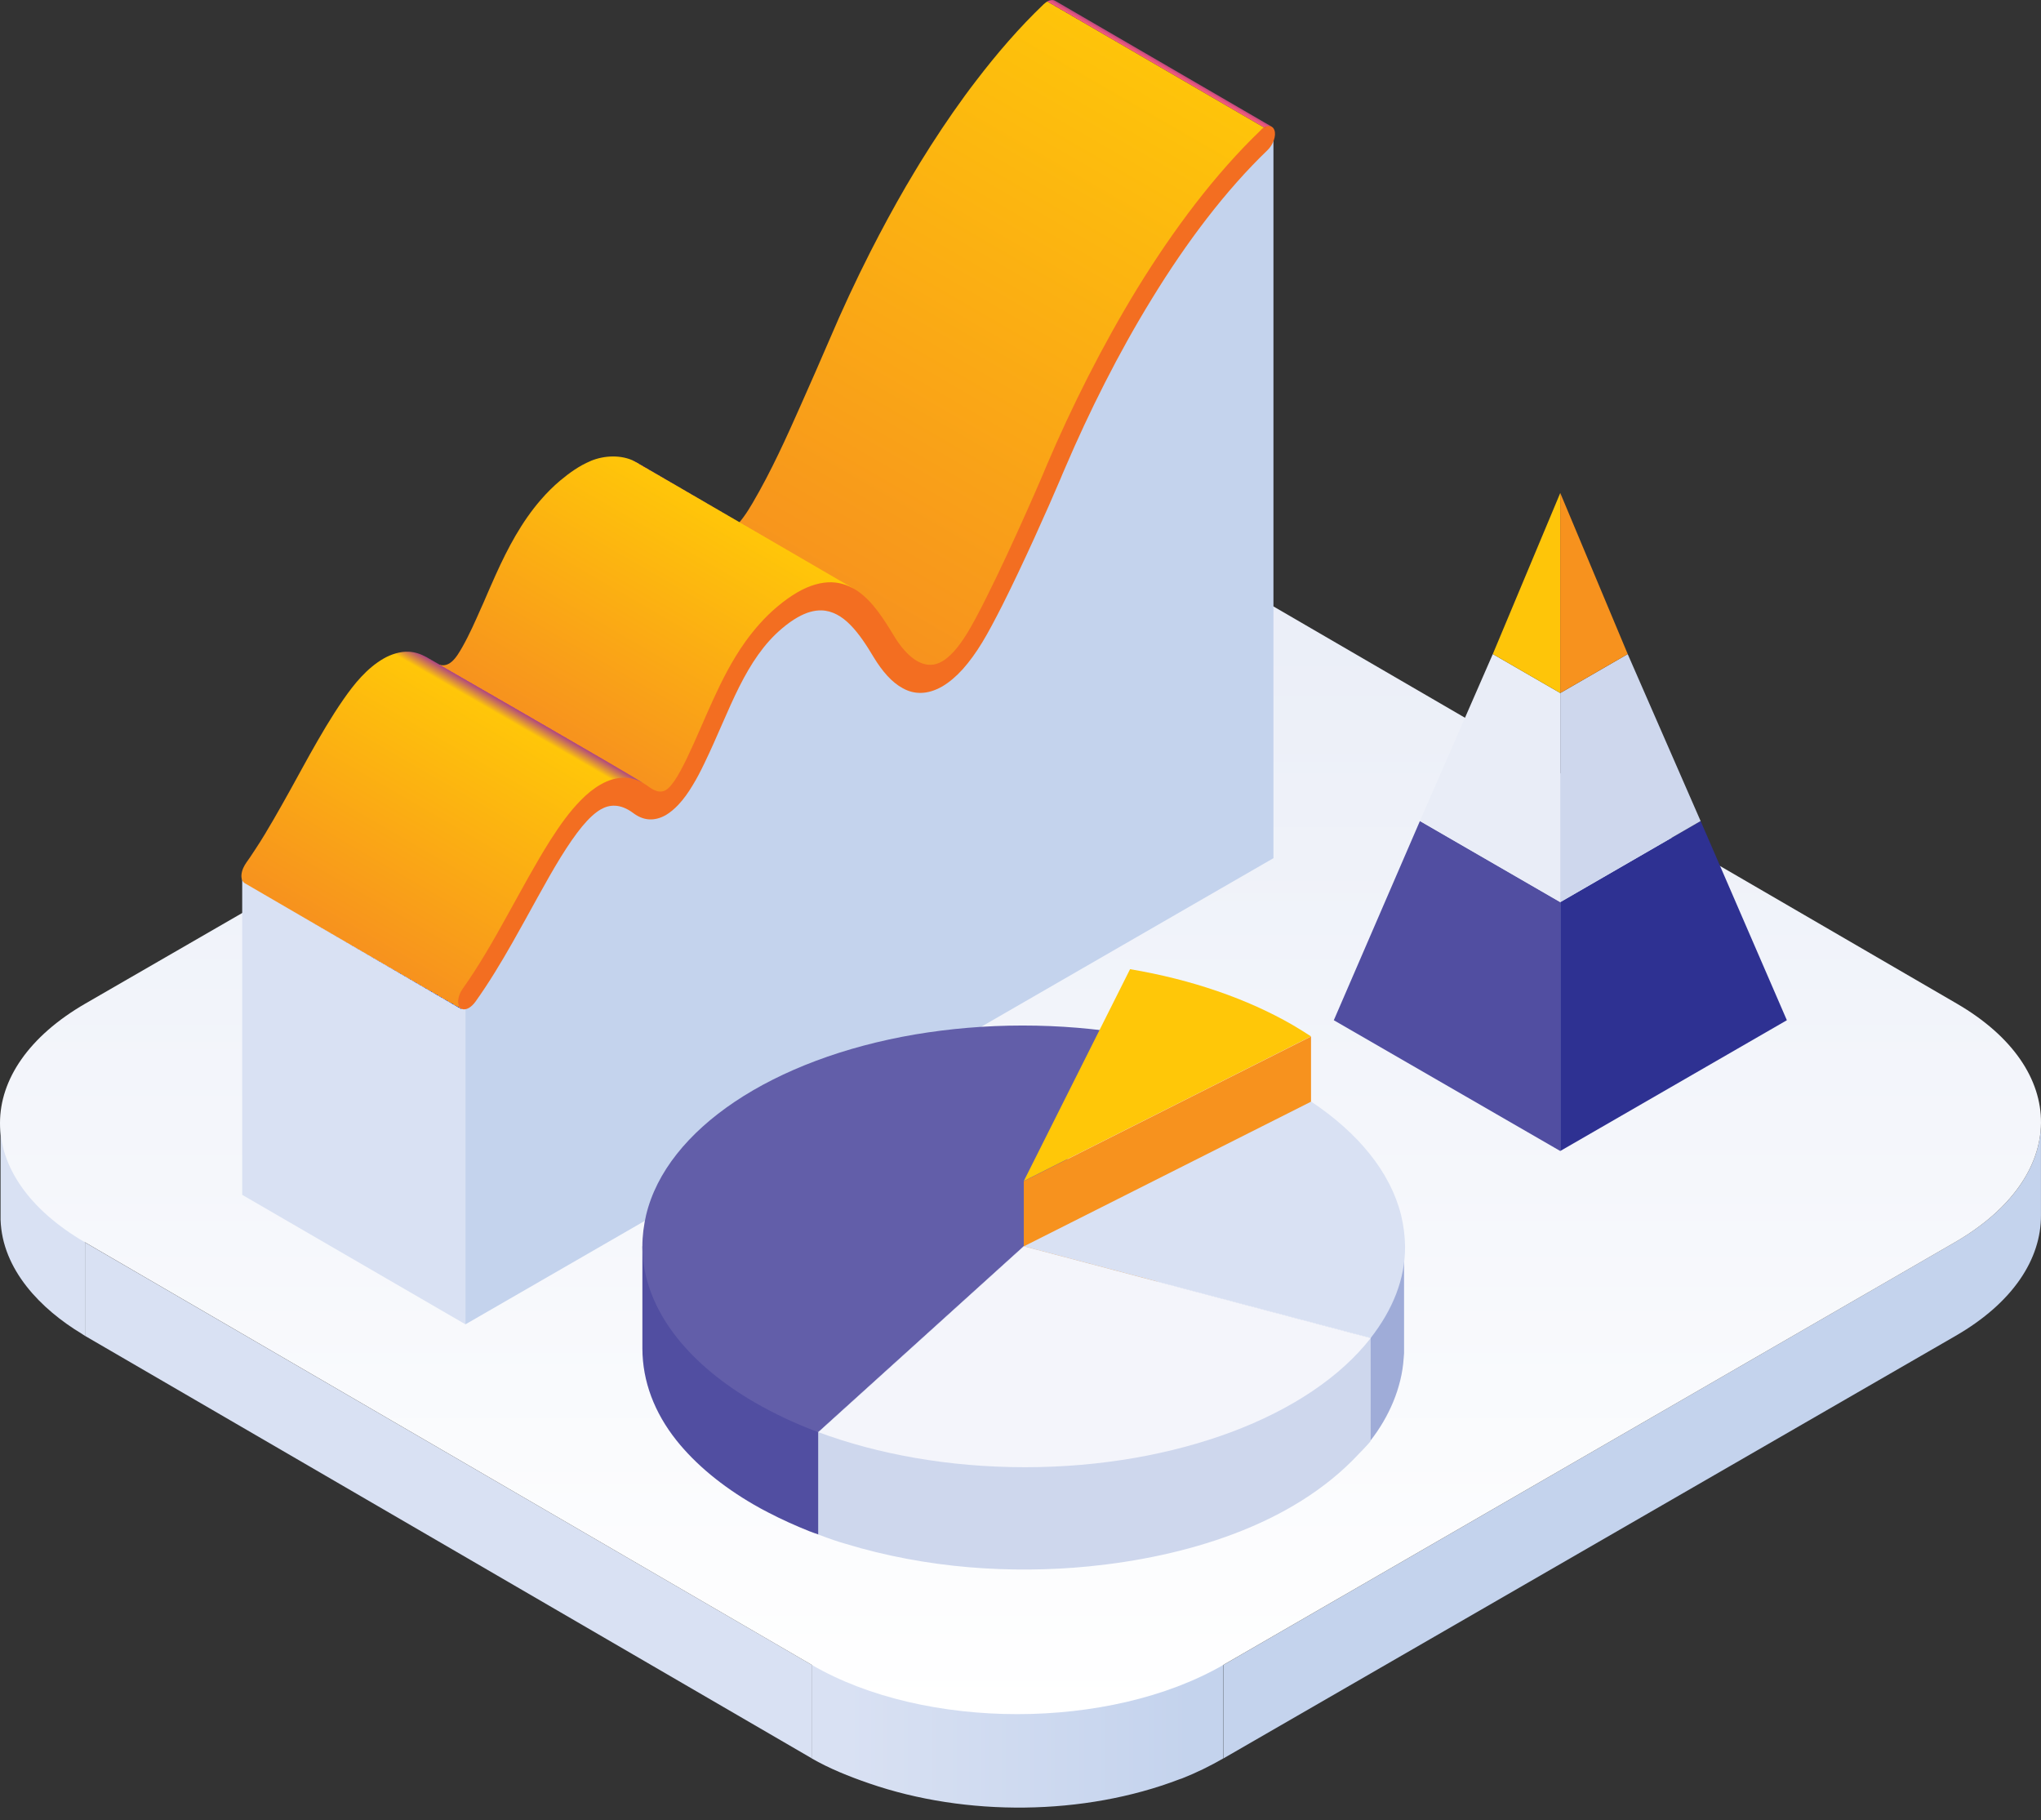 <svg width="120" height="107" viewBox="0 0 120 107" fill="none" xmlns="http://www.w3.org/2000/svg">
<rect x="0" y="0" width="120" height="107" fill="#333333" stroke="none"/>
<path d="M4.998 73.036V78.532C4.924 78.491 4.875 78.45 4.809 78.409C2.421 76.97 0.123 74.647 0.033 71.695C0.033 71.646 0.033 71.597 0.033 71.548V66.052L4.998 73.036Z" fill="#D9E1F3"/>
<path d="M47.729 97.874V103.369L4.998 78.532V73.037L47.729 97.874Z" fill="#D9E1F3"/>
<path d="M114.928 73.036C118.314 71.082 120.007 68.514 119.998 65.954V71.45C120.007 74.01 118.363 76.578 114.977 78.532L71.936 103.369V97.873L114.928 73.036Z" fill="#C4D3ED"/>
<path d="M47.729 97.874H71.928V103.369C71.159 103.811 70.366 104.204 69.499 104.547C69.45 104.563 69.401 104.58 69.352 104.596C63.742 106.747 56.79 106.804 51.106 104.841C49.912 104.432 48.743 103.958 47.721 103.369V97.874H47.729Z" fill="url(#paint0_linear)"/>
<path d="M5.022 58.995L48.039 34.158C54.762 30.273 65.631 30.273 72.304 34.158L115.043 58.995C121.692 62.855 121.651 69.152 114.928 73.037L71.928 97.874C65.238 101.734 54.369 101.734 47.729 97.874L5.006 73.037C-1.675 69.152 -1.667 62.863 5.022 58.995Z" fill="url(#paint1_linear)"/>
<path d="M27.366 58.651V77.853L14.24 70.24V51.487L27.366 58.651Z" fill="#D9E1F3"/>
<path d="M74.872 7.907V50.449C74.872 50.449 29.655 76.529 27.365 77.854V53.549L74.872 7.907Z" fill="#C4D3ED"/>
<path d="M74.773 7.448C74.773 7.448 62.048 0.055 62.024 0.039C61.926 -0.018 61.819 -0.002 61.721 0.023C61.648 0.039 61.574 0.088 61.574 0.088L74.316 7.497C74.356 7.473 74.675 7.391 74.773 7.448Z" fill="url(#paint2_linear)"/>
<path d="M68.427 15.201C69.457 13.901 74.249 7.538 74.315 7.497L61.573 0.088C61.508 0.129 61.443 0.178 61.369 0.243C59.921 1.625 58.613 3.146 57.394 4.741C57.165 5.036 56.945 5.33 56.724 5.633C55.8 6.9 54.925 8.217 54.099 9.558C53.837 9.992 53.575 10.425 53.322 10.858C53.313 10.867 53.313 10.875 53.305 10.883C52.553 12.175 51.841 13.492 51.163 14.825C50.312 16.501 49.511 18.219 48.775 19.953C48.235 21.212 47.679 22.471 47.123 23.723C46.248 25.702 45.34 27.714 44.244 29.578C43.655 30.592 42.535 32.244 41.153 31.443C41.84 31.843 49.756 35.949 51.228 36.8C52.111 37.315 53.649 39.76 54.876 39.637C57.533 39.384 65.605 18.759 68.427 15.201Z" fill="url(#paint3_linear)"/>
<path d="M50.198 34.608C49.078 33.954 37.653 27.313 37.457 27.198C37.441 27.19 37.432 27.182 37.416 27.174C37.383 27.158 37.342 27.141 37.31 27.117C36.541 26.724 35.535 26.765 34.742 27.092C34.733 27.1 34.717 27.1 34.709 27.109C34.063 27.378 33.482 27.796 32.943 28.245C32.542 28.581 32.141 28.981 31.789 29.39C30.669 30.682 29.859 32.212 29.156 33.766C29.025 34.06 28.894 34.346 28.772 34.632C28.649 34.919 28.526 35.197 28.404 35.483C28.363 35.565 28.33 35.647 28.289 35.736C27.946 36.513 27.602 37.298 27.185 38.035C26.842 38.632 26.384 39.433 25.59 38.975L38.406 46.523C39.501 47.505 40.507 45.207 40.794 44.593C41.121 43.907 44.449 36.881 47.017 35.221C47.99 34.592 50.027 34.526 50.198 34.608Z" fill="url(#paint4_linear)"/>
<path d="M35.282 46.646C35.764 46.237 37.326 45.706 37.849 46.057C36.852 45.395 25.083 38.64 25.075 38.631C24.756 38.452 24.396 38.329 24.028 38.312C23.53 38.288 22.982 38.468 22.556 38.713C21.567 39.286 20.831 40.194 20.185 41.126C19.465 42.164 18.835 43.252 18.214 44.356C18.058 44.634 17.903 44.912 17.748 45.199C17.519 45.607 17.298 46.016 17.069 46.433C16.742 47.022 16.415 47.603 16.079 48.184C15.957 48.396 15.834 48.601 15.711 48.805C15.67 48.87 15.63 48.936 15.597 49.001C15.499 49.165 15.392 49.328 15.294 49.492C15.106 49.795 14.902 50.089 14.705 50.392C14.566 50.596 14.403 50.8 14.305 51.021C14.198 51.258 14.117 51.643 14.313 51.855C14.337 51.88 14.354 51.896 14.378 51.913L27.12 59.322C27.095 59.306 30.162 54.309 31.127 52.575C32.1 50.768 34.325 47.456 35.282 46.646Z" fill="url(#paint5_linear)"/>
<path d="M74.316 7.497C74.586 7.342 74.839 7.391 74.929 7.653C75.044 7.972 74.864 8.495 74.528 8.822C72.059 11.194 69.76 14.236 67.724 17.564C65.761 20.754 64.044 24.189 62.637 27.476C62.58 27.615 62.515 27.754 62.457 27.893C62.425 27.967 62.392 28.049 62.359 28.131C61.615 29.881 60.168 33.127 58.941 35.565C58.507 36.415 58.115 37.167 57.755 37.756C57.379 38.378 56.994 38.901 56.602 39.343C56.209 39.776 55.809 40.112 55.408 40.349C54.95 40.611 54.533 40.725 54.148 40.733C53.764 40.741 53.412 40.643 53.085 40.463C52.431 40.112 51.875 39.465 51.376 38.648C50.967 37.961 50.517 37.266 50.01 36.75C49.503 36.227 48.931 35.9 48.301 35.883C47.876 35.875 47.418 35.99 46.878 36.301C46.608 36.456 46.314 36.66 45.995 36.93C45.439 37.396 44.989 37.912 44.58 38.484C44.171 39.057 43.811 39.686 43.468 40.365C42.781 41.731 42.176 43.301 41.407 44.888C41.194 45.329 40.974 45.763 40.72 46.172C40.475 46.581 40.197 46.981 39.869 47.325C39.649 47.554 39.403 47.766 39.15 47.914C38.806 48.11 38.463 48.192 38.144 48.167C37.817 48.142 37.514 48.012 37.212 47.783C36.835 47.505 36.484 47.382 36.173 47.366C35.862 47.349 35.584 47.431 35.314 47.586C34.979 47.783 34.627 48.102 34.227 48.584C33.834 49.059 33.409 49.68 32.967 50.392C32.084 51.823 31.151 53.622 30.129 55.413C29.451 56.607 28.731 57.801 27.946 58.897C27.831 59.052 27.7 59.175 27.578 59.248C27.373 59.363 27.177 59.371 27.054 59.24C26.85 59.028 26.915 58.529 27.201 58.128C28.101 56.869 28.976 55.356 29.819 53.826C30.669 52.297 31.495 50.751 32.346 49.41C32.918 48.511 33.499 47.701 34.145 47.047C34.513 46.67 34.905 46.352 35.306 46.123C35.805 45.836 36.304 45.697 36.778 45.722C37.261 45.746 37.719 45.926 38.168 46.27C38.406 46.441 38.61 46.523 38.774 46.532C38.937 46.54 39.043 46.507 39.142 46.45C39.215 46.409 39.281 46.352 39.371 46.262C39.452 46.172 39.559 46.041 39.665 45.885C39.886 45.566 40.131 45.1 40.385 44.577C40.908 43.497 41.374 42.344 41.906 41.183C42.437 40.022 43.026 38.836 43.828 37.715C44.359 36.979 44.973 36.276 45.692 35.671C46.101 35.327 46.494 35.049 46.87 34.828C47.614 34.395 48.301 34.215 48.89 34.231C49.487 34.248 49.986 34.452 50.436 34.755C51.319 35.368 51.957 36.391 52.521 37.315C52.856 37.879 53.224 38.337 53.6 38.639C53.977 38.942 54.353 39.089 54.713 39.081C54.95 39.081 55.171 39.008 55.4 38.877C55.612 38.754 55.825 38.574 56.078 38.304C56.324 38.034 56.602 37.658 56.896 37.176C57.174 36.718 57.55 36.014 57.959 35.197C58.368 34.387 58.81 33.463 59.243 32.531C60.029 30.838 60.789 29.12 61.263 28.016C61.312 27.91 61.353 27.803 61.394 27.705C61.443 27.591 61.492 27.468 61.541 27.354C63.005 23.919 64.805 20.329 66.865 16.959C69.008 13.475 71.445 10.22 74.136 7.644C74.185 7.579 74.25 7.53 74.316 7.497Z" fill="#F36E21"/>
<path d="M78.421 59.976L83.484 48.265L91.735 53.033V67.664L78.421 59.976Z" fill="#514EA1"/>
<path d="M91.736 53.033L99.987 48.265L105.058 59.976L91.736 67.663V53.033Z" fill="#2E3192"/>
<path d="M83.483 48.265L87.769 38.451L91.735 40.741V53.033L83.483 48.265Z" fill="#E9EDF7"/>
<path d="M91.735 40.742V53.033L99.987 48.266L95.701 38.452L91.735 40.742Z" fill="#CED7ED"/>
<path d="M87.769 38.451L91.735 28.981V40.741L87.769 38.451Z" fill="#FEC509"/>
<path d="M91.735 40.741V28.981L95.702 38.451L91.735 40.741Z" fill="#F7921E"/>
<path d="M60.193 73.266V79.285L48.114 90.211V84.192L60.193 73.266Z" fill="#6472B6"/>
<path d="M37.769 73.266C37.769 73.266 37.769 79.261 37.769 79.285C37.777 81.207 38.472 83.039 39.772 84.675C40.901 86.09 42.455 87.374 44.336 88.461C44.606 88.617 44.876 88.764 45.162 88.911C45.947 89.32 46.765 89.688 47.583 90.015C47.746 90.081 47.942 90.146 48.106 90.203V84.184L37.769 73.266Z" fill="#514EA1"/>
<path d="M66.441 60.811C64.429 60.467 62.311 60.287 60.119 60.287C57.927 60.287 55.809 60.475 53.806 60.811C49.635 61.522 45.971 62.912 43.199 64.769C40.459 66.609 38.594 68.899 37.989 71.426C37.85 72.031 37.768 72.644 37.768 73.274H37.785H37.768C37.776 75.196 38.521 77.028 39.821 78.663C40.95 80.078 42.504 81.362 44.384 82.45C45.521 83.104 46.756 83.693 48.105 84.192L60.185 73.266H60.168H60.185L66.441 60.811Z" fill="#625EA9"/>
<path d="M75.985 60.246C73.359 58.733 70.096 57.589 66.441 56.975L60.193 69.431L77.081 60.925C76.729 60.696 76.361 60.467 75.985 60.246Z" fill="#FFC708"/>
<path d="M77.081 60.933V70.788L60.194 79.285V69.438L77.081 60.933Z" fill="#F7921E"/>
<path d="M80.582 78.663V84.683C81.653 83.317 82.413 81.6 82.528 79.858C82.536 79.759 82.544 79.661 82.552 79.555C82.552 79.49 82.552 73.331 82.552 73.331L80.582 78.663Z" fill="#9FACD8"/>
<path d="M80.582 78.663V84.683L60.194 79.285V73.266L80.582 78.663Z" fill="#ACBCE1"/>
<path d="M82.373 71.417C81.735 68.89 79.854 66.6 77.09 64.76L60.202 73.266L80.59 78.655C81.874 77.011 82.626 75.188 82.61 73.266C82.602 72.636 82.52 72.022 82.373 71.417Z" fill="#D9E1F3"/>
<path d="M48.114 84.191V90.21C48.515 90.358 48.899 90.505 49.316 90.636C49.447 90.677 49.586 90.717 49.725 90.758C52.056 91.47 54.542 91.928 56.963 92.132C59.31 92.329 61.674 92.312 64.021 92.083C69.606 91.527 75.928 89.72 79.878 85.483C79.894 85.467 80.393 84.96 80.582 84.723C80.59 84.715 80.582 78.663 80.582 78.663L48.114 84.191Z" fill="#CED7ED"/>
<path d="M60.193 73.266L48.114 84.192C51.614 85.492 55.793 86.253 60.267 86.253C64.732 86.253 68.886 85.492 72.379 84.192C75.969 82.851 78.815 80.937 80.589 78.663L60.193 73.266Z" fill="#F4F5FB"/>
<defs>
<linearGradient id="paint0_linear" x1="69.977" y1="102.068" x2="49.764" y2="102.068" gradientUnits="userSpaceOnUse">
<stop stop-color="#C4D3ED"/>
<stop offset="1" stop-color="#D9E1F3"/>
</linearGradient>
<linearGradient id="paint1_linear" x1="59.998" y1="100.768" x2="59.998" y2="31.251" gradientUnits="userSpaceOnUse">
<stop stop-color="white"/>
<stop offset="1" stop-color="#E9EDF7"/>
</linearGradient>
<linearGradient id="paint2_linear" x1="68.146" y1="3.813" x2="68.461" y2="3.268" gradientUnits="userSpaceOnUse">
<stop stop-color="#F0587C"/>
<stop offset="0.124" stop-color="#DC527E"/>
<stop offset="0.389" stop-color="#AD4583"/>
<stop offset="0.77" stop-color="#66368C"/>
<stop offset="1" stop-color="#2E3192"/>
</linearGradient>
<linearGradient id="paint3_linear" x1="48.176" y1="36.022" x2="67.085" y2="3.271" gradientUnits="userSpaceOnUse">
<stop stop-color="#F7921E"/>
<stop offset="1" stop-color="#FEC40A"/>
<stop offset="1" stop-color="#AD4583"/>
<stop offset="1" stop-color="#DC527E"/>
<stop offset="1" stop-color="#F0587C"/>
</linearGradient>
<linearGradient id="paint4_linear" x1="33.794" y1="43.887" x2="41.933" y2="29.79" gradientUnits="userSpaceOnUse">
<stop stop-color="#2E3192"/>
<stop offset="0" stop-color="#F7921E"/>
<stop offset="1" stop-color="#FFC609"/>
<stop offset="1" stop-color="#AD4583"/>
<stop offset="1" stop-color="#DC527E"/>
</linearGradient>
<linearGradient id="paint5_linear" x1="21.664" y1="56.155" x2="30.108" y2="41.529" gradientUnits="userSpaceOnUse">
<stop stop-color="#2E3192"/>
<stop offset="0" stop-color="#F7921E"/>
<stop offset="0.953" stop-color="#FFC609"/>
<stop offset="1" stop-color="#AD4583"/>
<stop offset="1" stop-color="#DC527E"/>
</linearGradient>
</defs>
</svg>
